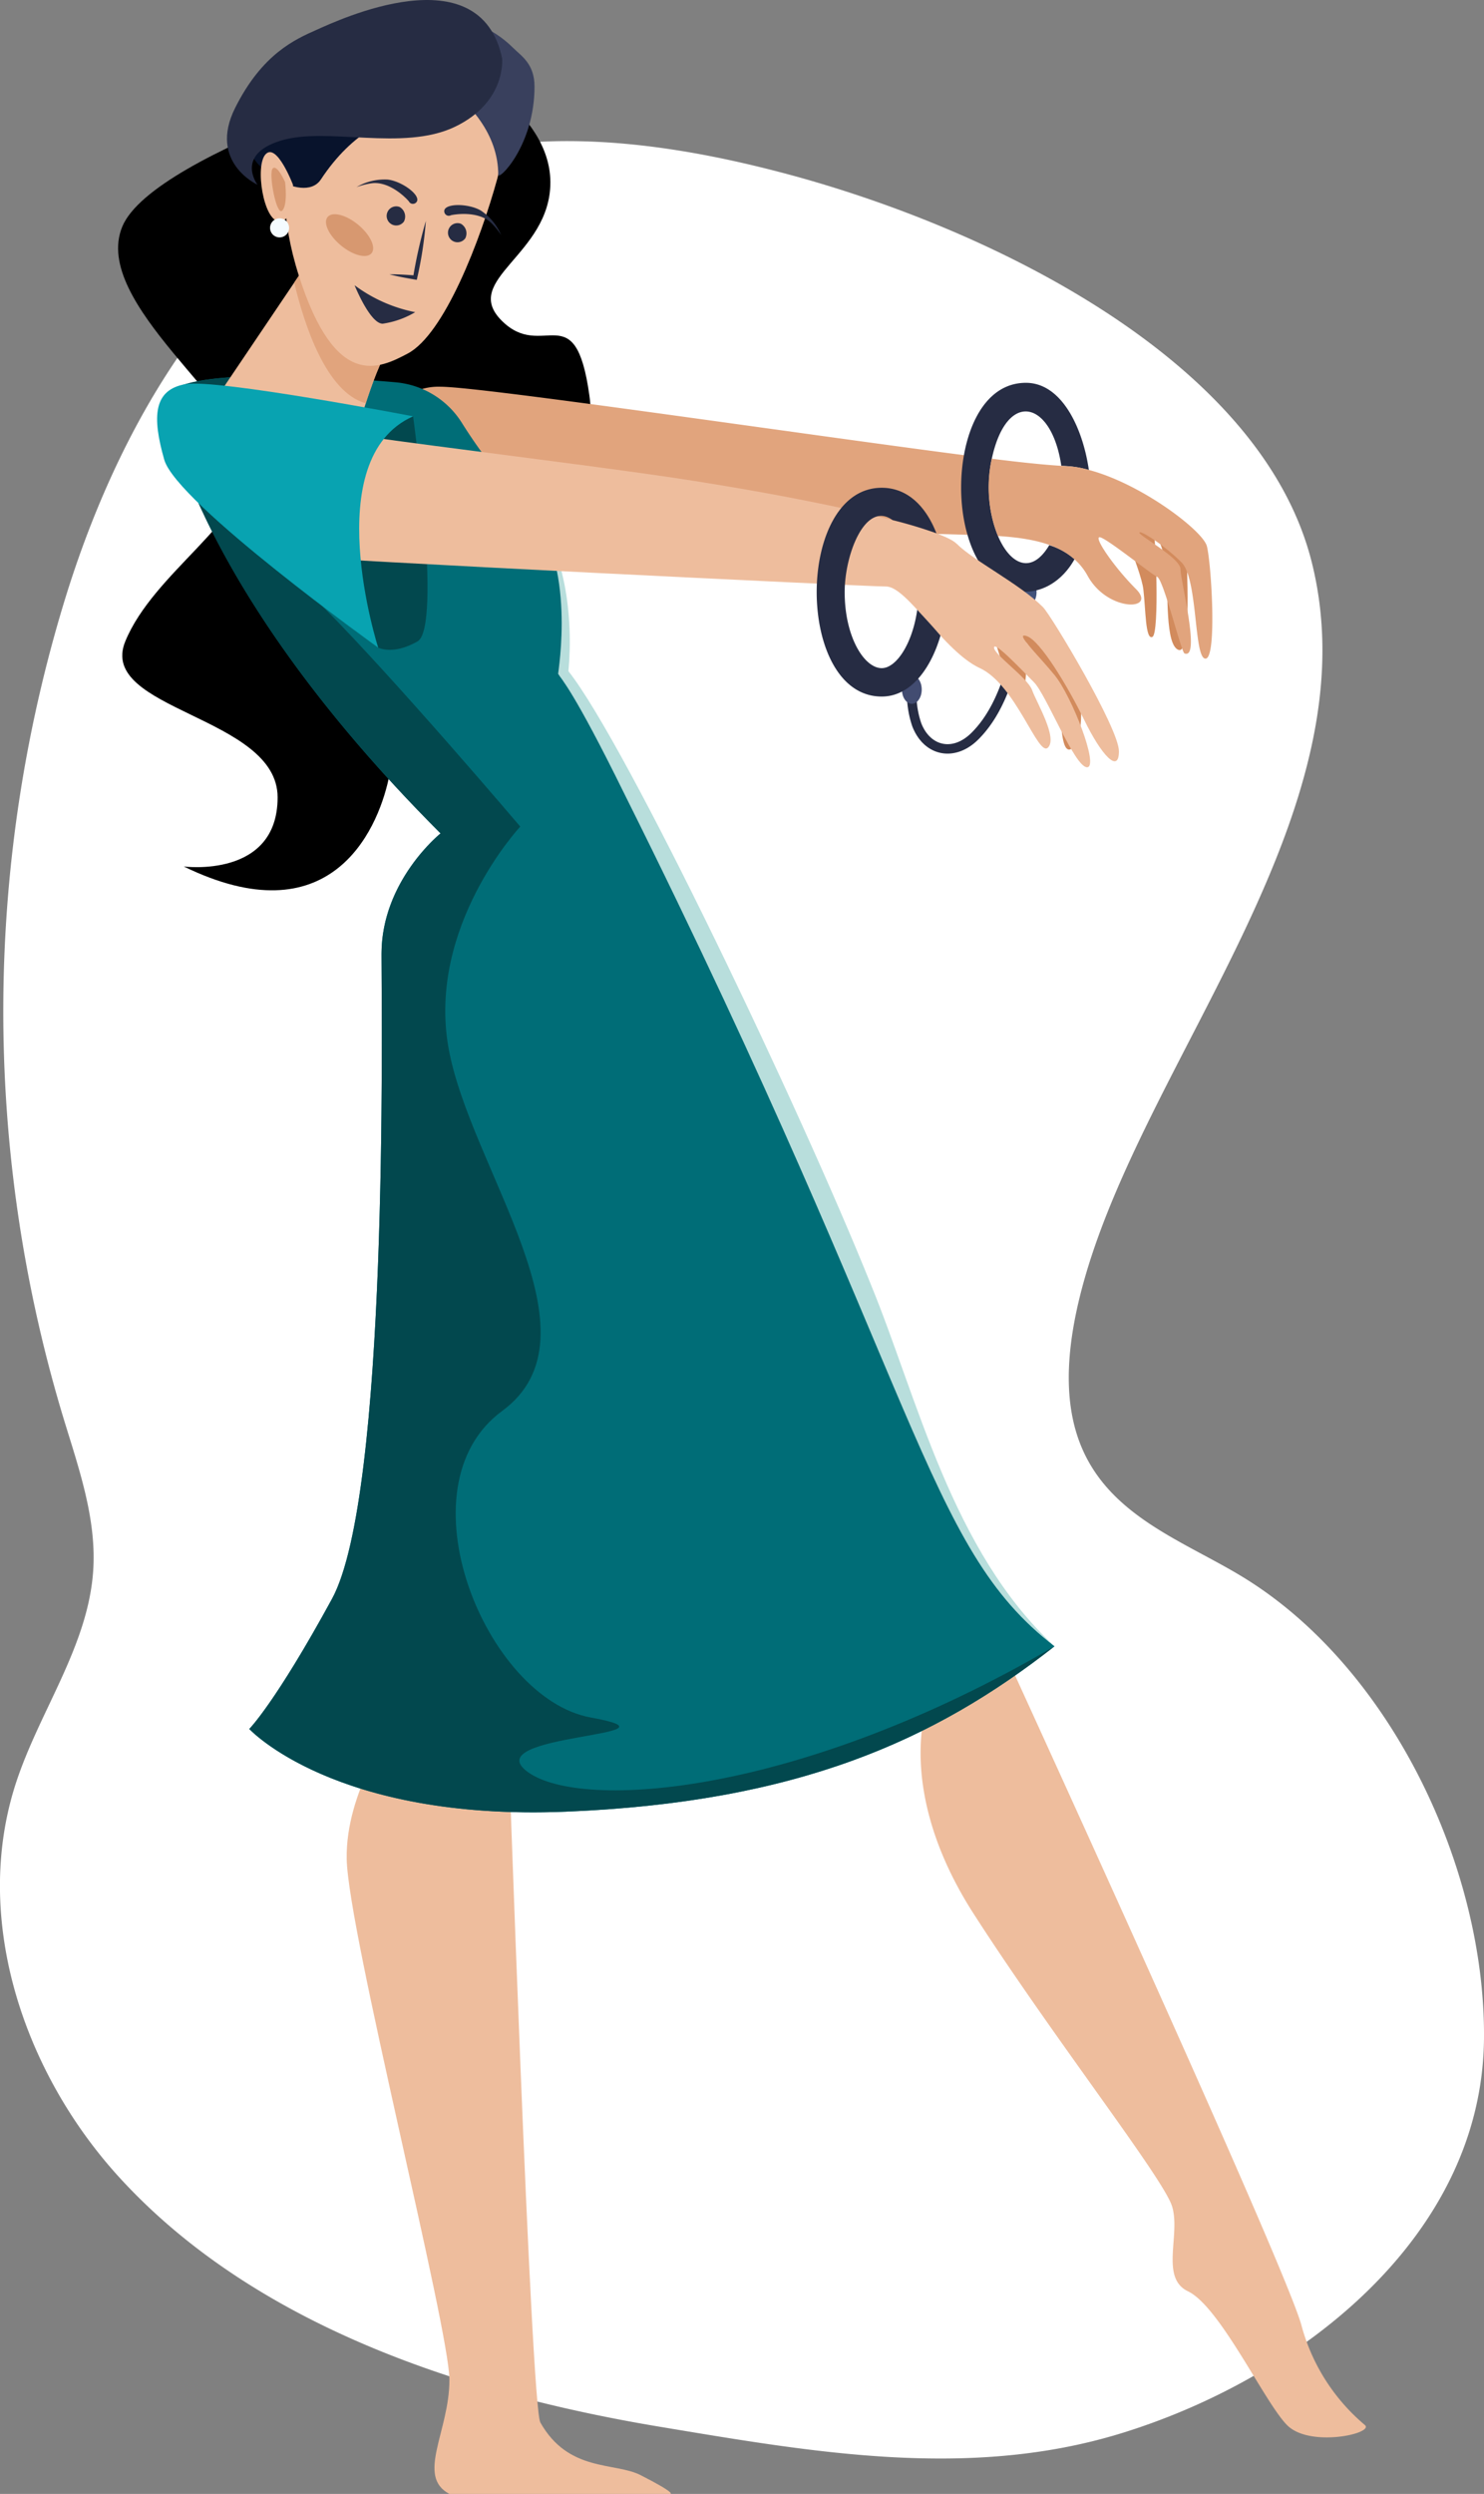 <svg xmlns="http://www.w3.org/2000/svg" xmlns:xlink="http://www.w3.org/1999/xlink" width="182.154" height="305.937" viewBox="0 0 182.154 305.937">
  <rect x="0" y="0" width="182.154" height="305.937" fill="#808080" stroke="none"/>
  <defs>
    <linearGradient id="linear-gradient" x1="0.5" x2="0.5" y2="1" gradientUnits="objectBoundingBox">
      <stop offset="0" stop-color="#fff"/>
      <stop offset="1" stop-color="#fff"/>
    </linearGradient>
  </defs>
  <g id="Groupe_17492" data-name="Groupe 17492" transform="translate(-198.923 -1586.531)">
    <g id="Groupe_17448" data-name="Groupe 17448" transform="translate(198.923 1603.841)">
      <path id="Tracé_19243" data-name="Tracé 19243" d="M2453.809,1329.221c16.749,18.271,42.551,26.577,66.324,30.529,18.745,3.115,37.875,6.51,56.472.829,21.749-6.642,44.443-23.992,44.647-48.477.174-20.909-11.385-45.44-29.542-56.561-11.119-6.811-27.032-10.309-19.447-36.759,7.917-27.61,35.39-57.411,27.864-87.7-6.211-25-39.894-41.222-64.9-47.815-15.018-3.961-31.253-6.013-45.865-.752-21.765,7.836-35.042,30.052-42,52.116a172.4,172.4,0,0,0-.521,101.22c1.87,6.153,4.115,12.4,3.7,18.819-.6,9.295-6.606,17.272-9.493,26.126C2435.609,1297.512,2442.056,1316.4,2453.809,1329.221Z" transform="translate(-2439.099 -1079.355)" fill="url(#linear-gradient)"/>
    </g>
    <g id="Groupe_17491" data-name="Groupe 17491" transform="translate(-218.705 637.197)">
      <path id="Tracé_19323" data-name="Tracé 19323" d="M473.227,962.031s11.957,5.653,11.957,14.566-11.033,11.9-5.979,16.957,9.022-3.26,10.761,9.132-10.652,10.217-8.369,20.435-.327,22.827-4.891,22.827-9.931-2.757-11.379,3.839-7.318,19.422-25.144,10.727c0,0,11.521,1.522,11.521-8.479s-22.174-10.653-18.7-19.131,15-14.783,15-21.74-19.22-19.784-15.371-29.132S473.227,962.031,473.227,962.031Z" transform="translate(0 -4.887)"/>
      <g id="Groupe_17488" data-name="Groupe 17488" transform="translate(528.958 1022.535)">
        <path id="Tracé_19325" data-name="Tracé 19325" d="M590.2,1084.233a12.279,12.279,0,0,1-.65-3.605.583.583,0,1,1,1.163-.073,11.256,11.256,0,0,0,.576,3.262c1.08,2.833,3.826,3.551,6.17,1.229,4.02-3.986,4.99-10.8,6.215-16.248a.591.591,0,0,1,.7-.442.583.583,0,0,1,.441.7c-.155.692-.306,1.409-.461,2.142-1.086,5.137-2.316,10.959-6.069,14.679C595.433,1088.7,591.627,1087.955,590.2,1084.233Z" transform="translate(-589.554 -1068.343)" fill="#262c43"/>
      </g>
      <path id="Tracé_19326" data-name="Tracé 19326" d="M590.974,1085.763c0,.966-.544,1.749-1.214,1.749s-1.214-.783-1.214-1.749.544-1.747,1.214-1.747S590.974,1084.8,590.974,1085.763Z" transform="translate(-60.208 -51.841)" fill="#424c71"/>
      <path id="Tracé_19327" data-name="Tracé 19327" d="M613.89,1066.34c0,.966-.544,1.749-1.214,1.749s-1.215-.783-1.215-1.749.544-1.749,1.215-1.749S613.89,1065.374,613.89,1066.34Z" transform="translate(-69.028 -44.364)" fill="#42527a"/>
      <path id="Tracé_19328" data-name="Tracé 19328" d="M630.48,1049.82s3.545,8.015,3.838,10.493.242,6.265,1.117,5.828.437-12.58,0-14.28S630.48,1049.82,630.48,1049.82Z" transform="translate(-76.349 -38.679)" fill="#d28b5d"/>
      <path id="Tracé_19329" data-name="Tracé 19329" d="M636.166,1049.82s2.914,4.712,3.157,7.821-.146,9.521,1.506,10.1.971-10.783.971-12.338S636.166,1049.82,636.166,1049.82Z" transform="translate(-78.538 -38.679)" fill="#d28b5d"/>
      <path id="Tracé_19330" data-name="Tracé 19330" d="M560.1,1044.781c-.827-.047-2.1-.093-3.742-.151-15.75-.5-65.062-1.294-69.026-5.258-4.64-4.64-3.043-6.89-3.043-6.89a7.22,7.22,0,0,1,7.392-6.016c5.012,0,43.845,5.747,64.234,8.394,1.212.164,2.367.315,3.428.443A16.1,16.1,0,0,0,560.1,1044.781Z" transform="translate(-19.975 -29.69)" fill="#e1a47d"/>
      <path id="Tracé_19331" data-name="Tracé 19331" d="M614.274,1047.327c-3.154,5.646-10.612,5.832-13.138-3-2.116-7.209.015-18.641,7.169-18.641,4.395,0,6.983,5.526,7.729,10.69a12.764,12.764,0,0,0-3.38-.5c-1.178-8.034-6.69-9.406-8.534-.874-1.781,8.146,3.221,17.032,7.053,10.6A8.358,8.358,0,0,1,614.274,1047.327Z" transform="translate(-64.754 -29.391)" fill="#262c43"/>
      <path id="Tracé_19332" data-name="Tracé 19332" d="M483.391,1293.918s-5.8,7.827-5.653,16.088c.157,8.867,12.609,57.611,12.609,63.916s-4.131,11.811,0,13.986h27.112s.877,0-3.633-2.3c-3.192-1.629-8.856-.335-12.317-6.463-1.159-2.05-3.989-85.225-3.989-85.225Z" transform="translate(-17.555 -132.636)" fill="#eebd9d"/>
      <path id="Tracé_19333" data-name="Tracé 19333" d="M593.128,1284.073s-4.13,10.652,5.652,25.87,23.262,32.393,24.349,35.872-1.509,8.774,1.957,10.435c3.946,1.891,9.409,13.661,12.174,16.427s10.6,1.04,9.566,0a24.166,24.166,0,0,1-7.826-12.3c-2.174-7.826-37.175-84.134-37.175-84.134Z" transform="translate(-61.638 -125.834)" fill="#eebd9d"/>
      <path id="Tracé_19334" data-name="Tracé 19334" d="M469.708,1025.1c-9.282-.811-27.093-1.846-28.374,2,0,0,2.464,21.885,33.915,53.335,0,0-7.247,5.8-7.247,14.783s.87,66.379-6.087,79.133S451.77,1190.3,451.77,1190.3s10.436,11.3,38.842,10.145,45.22-8.7,60-20.29c0,0-10.725-8.117-18.261-30.436s-37.682-84.642-42.031-88.99c0,0,1.885-14.058-4.348-20.29a63.3,63.3,0,0,1-8.158-10.442A10.7,10.7,0,0,0,469.708,1025.1Z" transform="translate(-3.544 -28.87)" fill="#006d77"/>
      <path id="Tracé_19335" data-name="Tracé 19335" d="M485.973,1195.617c-6.6-4.756,20.553-4.372,7.706-6.7s-23.583-28.27-10.873-37.6-3.967-29.727-6.589-44.59,8.814-27.1,8.814-27.1-15.563-18.316-24.253-27.005c-7.032-7.032-8.51-22.554-8.819-28.22-5.515.154-10,.869-10.624,2.729,0,0,2.464,21.885,33.915,53.335,0,0-7.247,5.8-7.247,14.783s.87,66.379-6.087,79.133-10.145,15.942-10.145,15.942,10.436,11.305,38.842,10.146,45.22-8.7,60-20.29C519.218,1198.54,492.571,1200.373,485.973,1195.617Z" transform="translate(-3.544 -28.893)" fill="#02484e"/>
      <path id="Tracé_19336" data-name="Tracé 19336" d="M556,1145.847c-8.708-21.65-29.956-66.172-37.12-75.232.6-6.4-.293-15.569-4.976-20.1,6.052,6.761,3.687,20.226,3.713,20.425.349.62,1.8,1.837,8.187,14.838,36.505,73.176,36.668,92.123,52.74,104.454C565.909,1178.5,561.752,1159.842,556,1145.847Z" transform="translate(-31.479 -38.945)" fill="#b8dedc"/>
      <path id="Tracé_19337" data-name="Tracé 19337" d="M612.463,1071.784s4.226,5.538,5.174,7.286,1.312,8.224-.437,9.14-.974-7.5-2.034-8.556-6.127-8.234-6.127-8.234Z" transform="translate(-68.096 -46.992)" fill="#d28b5d"/>
      <path id="Tracé_19338" data-name="Tracé 19338" d="M603.234,1062.535s3.789,15.819,5.319,15.819.763-10.72.763-10.72Z" transform="translate(-65.862 -43.573)" fill="#d28b5d"/>
      <path id="Tracé_19339" data-name="Tracé 19339" d="M632.467,1065.35c-1.445,0-.909-9.769-2.938-11.8s-4.64-3.7-5.083-3.7c-.921,0,4.955,3.066,4.955,4.523s2.506,11.122.49,10.34c-.409-.164-2.553-9.011-3.346-9.384-.827-.4-6.354-4.873-7.077-4.873s1.772,3.661,4.453,6.343-3.462,2.879-5.922-1.609c-2.024-3.684-6.24-4.568-11.006-4.885a16.1,16.1,0,0,1-.757-9.477c10.21,1.29,9.2.624,11.914,1.375,6.469,1.7,13.966,7.45,14.479,9.326C633.167,1053.494,633.912,1065.35,632.467,1065.35Z" transform="translate(-66.87 -35.22)" fill="#e1a47d"/>
      <path id="Tracé_19340" data-name="Tracé 19340" d="M461.675,1004.326l-10.421,15.441,17.239,5s2.6-10.291,5.066-12.754S461.675,1004.326,461.675,1004.326Z" transform="translate(-7.362 -21.167)" fill="#eebd9d"/>
      <path id="Tracé_19341" data-name="Tracé 19341" d="M467.838,1004.326l-.571.848c1.19,4.97,3.868,13.454,8.784,14.8.979-3.039,2.344-6.637,3.671-7.965C482.186,1009.544,467.838,1004.326,467.838,1004.326Z" transform="translate(-13.526 -21.167)" fill="#e1a47d"/>
      <path id="Tracé_19342" data-name="Tracé 19342" d="M489.72,958.5s3.768,8.7,1.739,16.088S485,993.622,480.465,996.018c-3.528,1.864-8.861,4.509-13.354-9.55s.584-22.464,5.656-25.073S489.139,956.95,489.72,958.5Z" transform="translate(-12.798 -3.309)" fill="#eebd9d"/>
      <path id="Tracé_19343" data-name="Tracé 19343" d="M485.606,956.768s13.764,5.2,13.764,15.135c0,.773,4.452-3.544,4.452-10.837,0-2.8-1.639-3.753-2.623-4.736-5.255-5.255-12.97-3.935-12.97-3.935l-2.623,3.935Z" transform="translate(-20.585 -1.122)" fill="#39405d"/>
      <path id="Tracé_19344" data-name="Tracé 19344" d="M485.974,971.693s-11.091-3.885-18.945,8.023c-2.213,3.355-10.289-2.281-8.683-5.163S485.974,971.693,485.974,971.693Z" transform="translate(-10.011 -8.373)" fill="#08132c"/>
      <path id="Tracé_19345" data-name="Tracé 19345" d="M487.623,956.492s.559,5.363-5.817,8.406-15.7-.051-21.356,1.688S457.6,972,457.6,972s-6.087-2.754-2.753-9.421,7.391-8.427,10-9.586S484.889,943.593,487.623,956.492Z" transform="translate(-8.361)" fill="#262c43"/>
      <path id="Tracé_19346" data-name="Tracé 19346" d="M464.545,983.679s-1.956-5.146-3.333-3.769-.29,8.261,1.667,8.261S464.545,983.679,464.545,983.679Z" transform="translate(-10.957 -11.679)" fill="#eebd9d"/>
      <path id="Tracé_19347" data-name="Tracé 19347" d="M480.516,1060.738s1.787.978,4.83-.761-.543-27.61-.543-27.61l-9.132,3.043-.761,11.279Z" transform="translate(-16.468 -31.961)" fill="#02484e"/>
      <path id="Tracé_19348" data-name="Tracé 19348" d="M458.477,1032.367c3.152,1.522,39.458,5.544,54.567,7.935s30.111,5.652,32.176,7.717,7.746,4.928,10.566,7.748c1.02,1.02,9.327,14.861,9.327,17.688s-2.174.434-4.24-3.8-5.435-9.783-7.065-10.327,1.283,2.19,3.405,4.783,5.508,11.305,3.986,11.305-5-8.914-6.522-10.435-4.892-5.109-4.892-4.239,4.132,3.7,4.674,5.218,3.159,5.83,1.945,7.044-3.911-7.687-8.368-9.752-8.9-10.01-11.513-10.01-69.568-3.261-73.589-3.8S458.477,1032.367,458.477,1032.367Z" transform="translate(-10.142 -31.961)" fill="#eebd9d"/>
      <g id="Groupe_17490" data-name="Groupe 17490" transform="translate(517.872 1009.169)">
        <g id="Groupe_17489" data-name="Groupe 17489" transform="translate(0)">
          <path id="Tracé_19349" data-name="Tracé 19349" d="M586.727,1064.752c-1.142,3.917-3.588,7.475-7.213,7.475-10.644,0-10.643-25.612,0-25.612,3.206,0,5.444,2.331,6.715,5.584a55.015,55.015,0,0,0-5.386-1.62c-3.289-2.4-5.876,4.106-5.876,8.836,0,5.5,2.4,9.327,4.547,9.327,1.807,0,3.777-3.032,4.36-7.159C584.827,1062.617,585.748,1063.609,586.727,1064.752Z" transform="translate(-571.531 -1046.614)" fill="#262c43"/>
        </g>
      </g>
      <path id="Tracé_19350" data-name="Tracé 19350" d="M471.33,1029.856s-24.055-4.626-27.952-3.944-4.115,3.944-2.593,9.27,26.258,23.045,26.258,23.045S459.59,1035.074,471.33,1029.856Z" transform="translate(-2.995 -29.45)" fill="#08a3b1"/>
      <path id="Tracé_19351" data-name="Tracé 19351" d="M464.4,984.553s-.972-2.222-1.519-1.675.456,5.883,1.166,5.173S464.4,984.553,464.4,984.553Z" transform="translate(-11.778 -12.878)" fill="#d79870"/>
      <path id="Tracé_19352" data-name="Tracé 19352" d="M464.784,994.05a1.168,1.168,0,1,1-1.167-1.167A1.167,1.167,0,0,1,464.784,994.05Z" transform="translate(-11.671 -16.763)" fill="#f5fcff"/>
      <path id="Tracé_19353" data-name="Tracé 19353" d="M489.218,1000.064c-.977-.071-1.956-.133-2.944-.12,1.174.31,2.271.491,3.352.68a47.782,47.782,0,0,0,1.118-7.237A58.978,58.978,0,0,0,489.218,1000.064Z" transform="translate(-20.842 -16.957)" fill="#262c43"/>
      <path id="Tracé_19354" data-name="Tracé 19354" d="M481.576,985.589a9.41,9.41,0,0,0-1.863.467,6.858,6.858,0,0,1,3.81-.919c1.87.2,4.433,2.171,3.417,2.878a.552.552,0,0,1-.808-.2C486.043,987.674,483.9,985.3,481.576,985.589Z" transform="translate(-18.316 -13.773)" fill="#262c43"/>
      <path id="Tracé_19355" data-name="Tracé 19355" d="M502.982,992.433a9.4,9.4,0,0,1,1.214,1.488,6.853,6.853,0,0,0-2.5-3.015c-1.622-.955-4.851-.913-4.46.263a.551.551,0,0,0,.769.319C498.155,991.432,501.295,990.815,502.982,992.433Z" transform="translate(-25.047 -15.743)" fill="#262c43"/>
      <path id="Tracé_19356" data-name="Tracé 19356" d="M479.317,1006.228a18.419,18.419,0,0,0,7.438,3.3,10.822,10.822,0,0,1-3.988,1.415C481.212,1010.946,479.317,1006.228,479.317,1006.228Z" transform="translate(-18.164 -21.899)" fill="#262c43"/>
      <path id="Tracé_19357" data-name="Tracé 19357" d="M479.2,996.846c-.579.7-2.258.282-3.749-.944s-2.228-2.792-1.648-3.5,2.259-.282,3.749.944S479.778,996.141,479.2,996.846Z" transform="translate(-15.965 -16.448)" fill="#d79870"/>
      <path id="Tracé_19358" data-name="Tracé 19358" d="M487.764,992.365a1.173,1.173,0,1,1-.541-1.791A1.348,1.348,0,0,1,487.764,992.365Z" transform="translate(-20.554 -15.853)" fill="#262c43"/>
      <path id="Tracé_19359" data-name="Tracé 19359" d="M500,995.712a1.173,1.173,0,1,1-.541-1.79A1.349,1.349,0,0,1,500,995.712Z" transform="translate(-25.263 -17.141)" fill="#262c43"/>
    </g>
  </g>
</svg>
